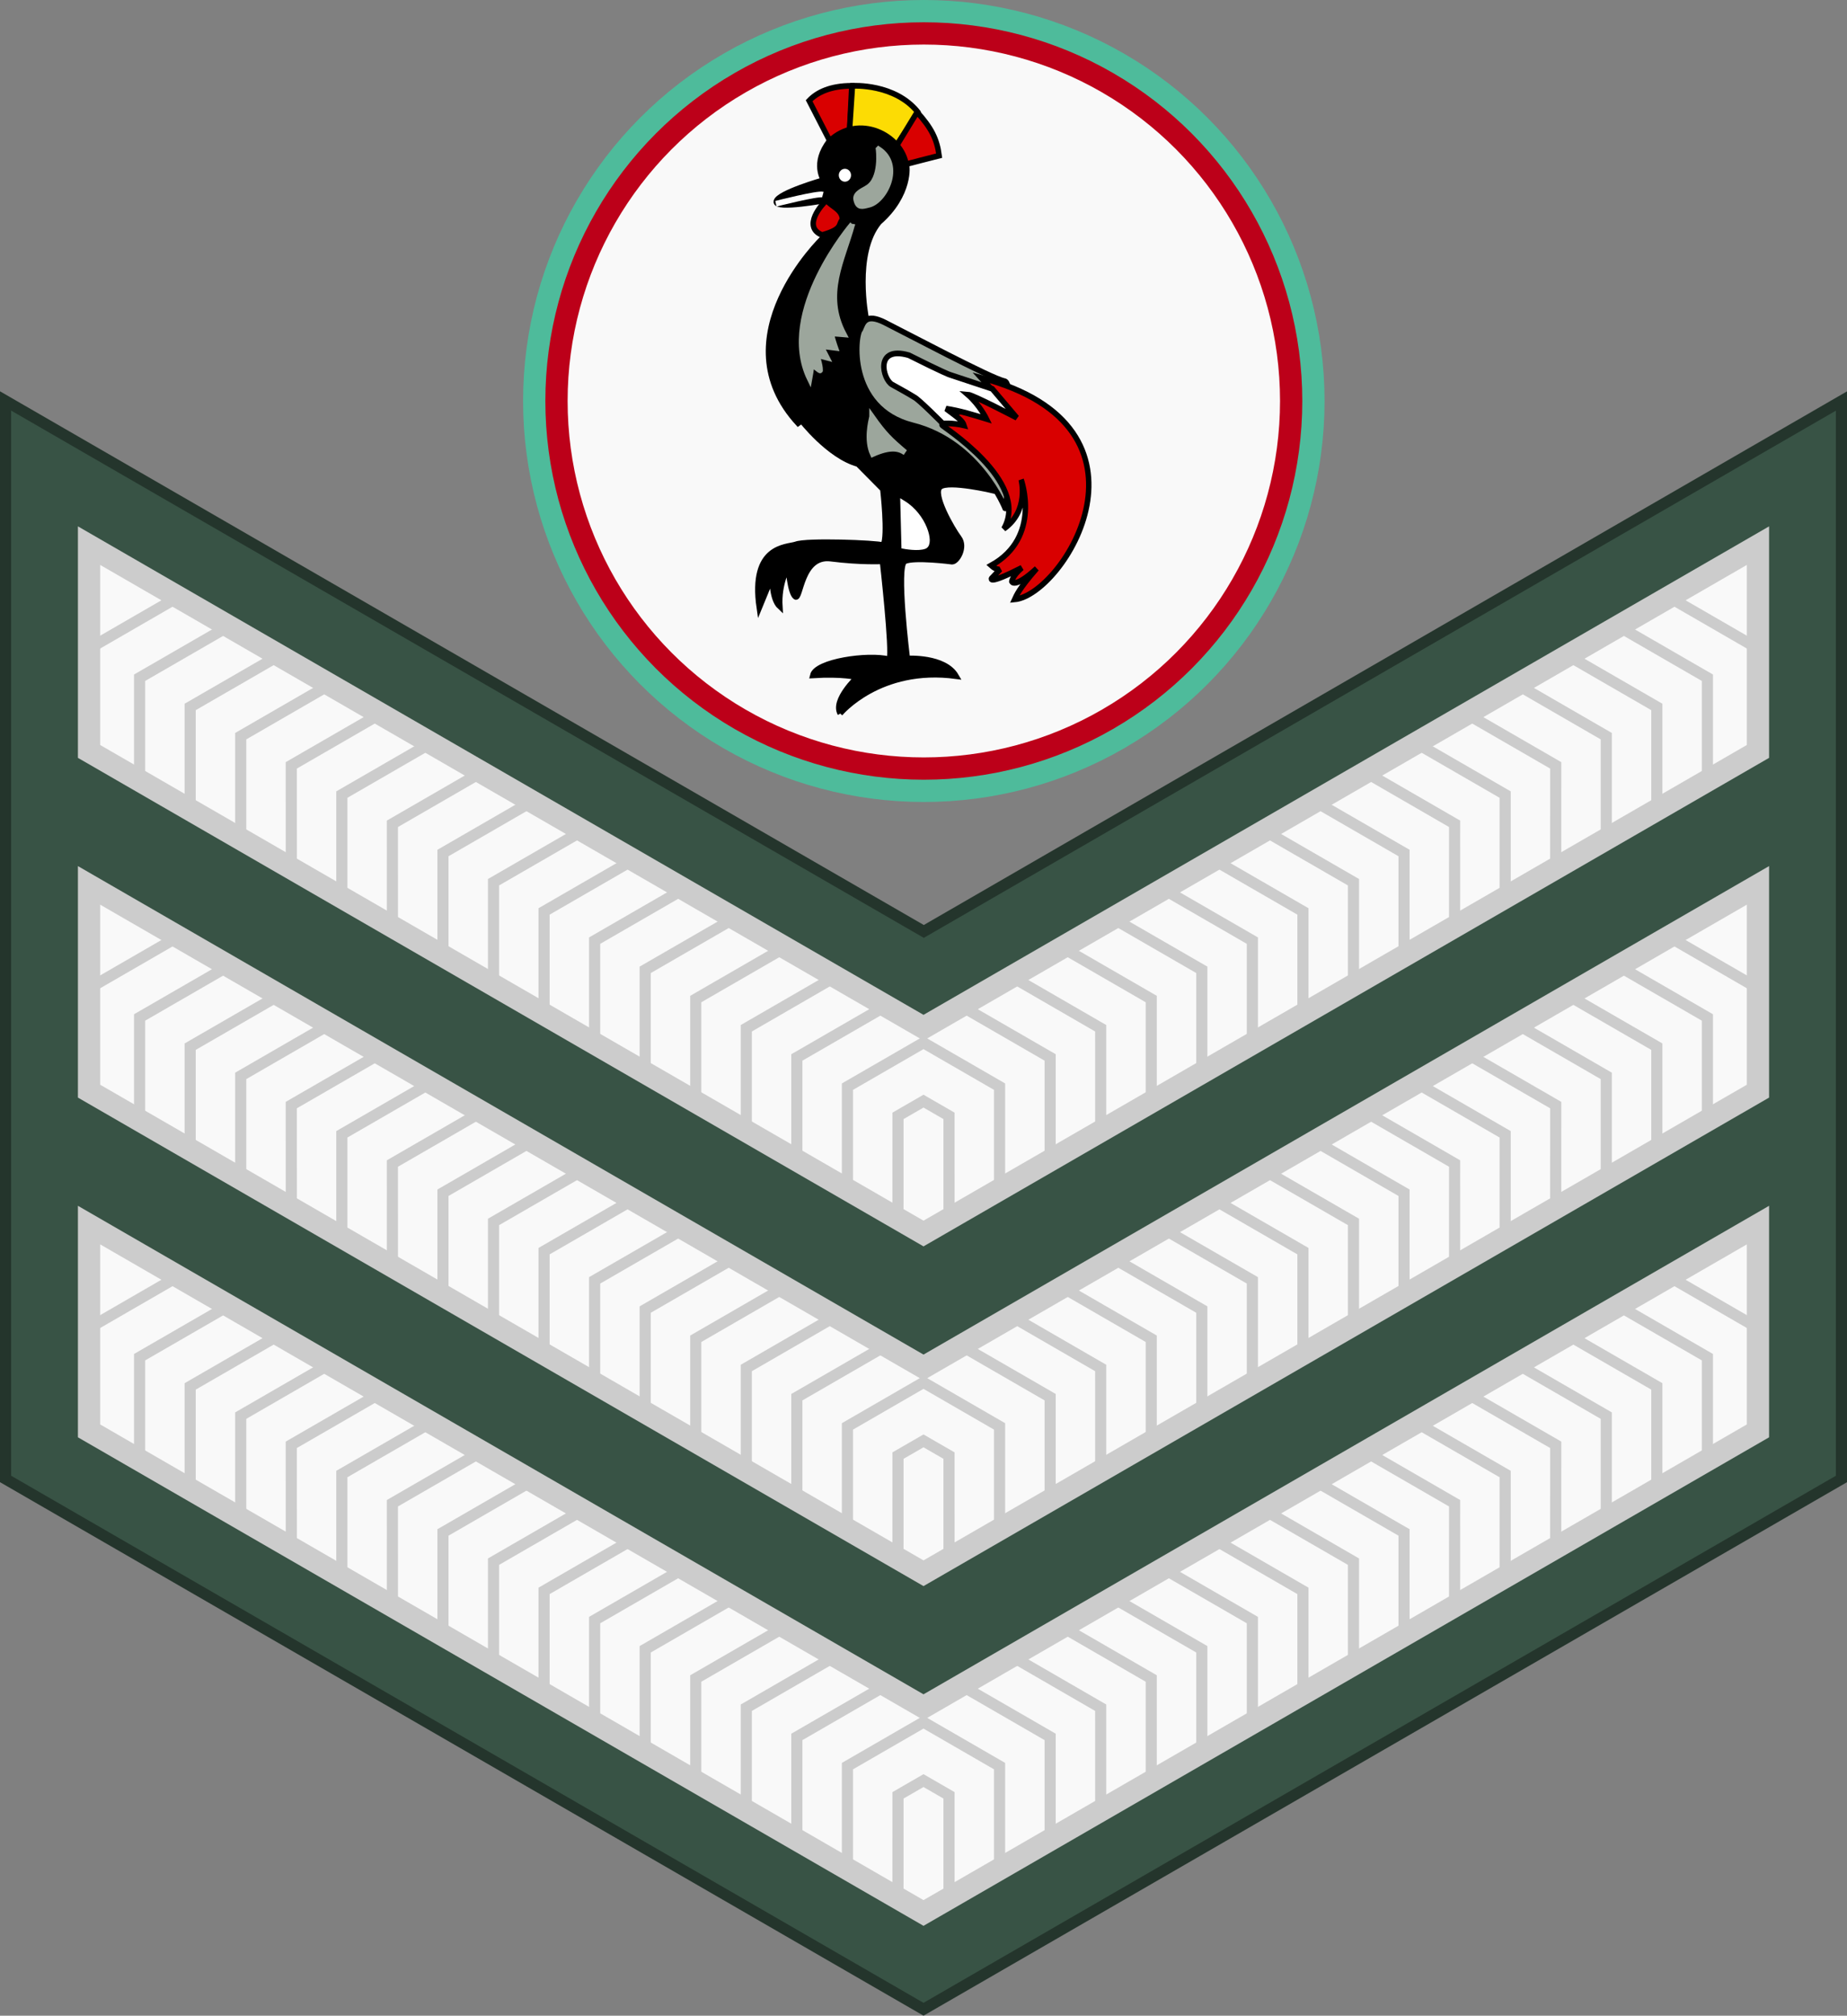 <?xml version="1.0" encoding="UTF-8" standalone="no"?>
<!-- Generator: Adobe Illustrator 16.0.0, SVG Export Plug-In . SVG Version: 6.00 Build 0)  -->

<svg
   version="1.1"
   id="svg18152"
   inkscape:version="1.3 (0e150ed6c4, 2023-07-21)"
   sodipodi:docname="Uganda-Army-OR-7.svg"
   x="0px"
   y="0px"
   width="165.926"
   height="180.964"
   viewBox="0 0 165.926 180.964"
   enable-background="new 0 0 165.938 167.311"
   xml:space="preserve"
   xmlns:inkscape="http://www.inkscape.org/namespaces/inkscape"
   xmlns:sodipodi="http://sodipodi.sourceforge.net/DTD/sodipodi-0.dtd"
   xmlns="http://www.w3.org/2000/svg"
   xmlns:svg="http://www.w3.org/2000/svg"
   xmlns:rdf="http://www.w3.org/1999/02/22-rdf-syntax-ns#"
   xmlns:cc="http://creativecommons.org/ns#"
   xmlns:dc="http://purl.org/dc/elements/1.1/"
   xmlns:ns="&amp;#38;ns_sfw;"><rect x="0" y="0" width="165.926" height="180.964" fill="#808080" stroke="none"/><defs
     id="defs784" /><sodipodi:namedview
     id="base"
     inkscape:window-maximized="1"
     inkscape:window-y="-8"
     inkscape:pageshadow="2"
     inkscape:current-layer="svg18152"
     inkscape:window-height="1009"
     inkscape:window-x="-8"
     inkscape:window-width="1920"
     inkscape:pageopacity="0.0"
     inkscape:document-units="px"
     fit-margin-bottom="0"
     fit-margin-right="0"
     inkscape:cy="117.25"
     fit-margin-left="0"
     bordercolor="#666666"
     borderopacity="1.0"
     pagecolor="#ffffff"
     inkscape:zoom="2"
     fit-margin-top="0"
     inkscape:cx="99.75"
     showgrid="false"
     inkscape:showpageshadow="2"
     inkscape:pagecheckerboard="0"
     inkscape:deskcolor="#d1d1d1" /><polygon
     id="polygon1753"
     points="165.426,108.243 165.426,11.466 82.99,59.086 0.5,11.46 0.5,108.241 82.964,155.851 "
     stroke-miterlimit="10"
     style="fill:#385345;fill-opacity:1;stroke:#24352c;stroke-miterlimit:10;stroke-opacity:1"
     transform="translate(0,24.536)" /><g
     id="g1825"
     transform="translate(0,24.536)"
     style="stroke:#cccccc"><polygon
       id="polygon1755"
       points="157.926,103.925 82.964,147.206 8,103.925 8,85.45 82.964,128.73 157.926,85.45 "
       style="fill:#f9f9f9;stroke:#cccccc" /><g
       id="g1821"
       style="stroke:#cccccc"><polyline
         id="polyline1757"
         points="79.586,126.781 71.586,131.4 71.586,140.64    "
         stroke-miterlimit="10"
         style="fill:none;stroke:#cccccc;stroke-miterlimit:10" /><polyline
         id="polyline1759"
         points="75.043,124.157 67.045,128.779 67.043,138.015    "
         stroke-miterlimit="10"
         style="fill:none;stroke:#cccccc;stroke-miterlimit:10" /><polyline
         id="polyline1761"
         points="70.504,121.536 62.504,126.156 62.504,135.394    "
         stroke-miterlimit="10"
         style="fill:none;stroke:#cccccc;stroke-miterlimit:10" /><polyline
         id="polyline1763"
         points="65.961,118.915 57.961,123.534 57.961,132.771    "
         stroke-miterlimit="10"
         style="fill:none;stroke:#cccccc;stroke-miterlimit:10" /><polyline
         id="polyline1765"
         points="61.42,116.292 53.42,120.911 53.42,130.148    "
         stroke-miterlimit="10"
         style="fill:none;stroke:#cccccc;stroke-miterlimit:10" /><polyline
         id="polyline1767"
         points="56.877,113.669 48.877,118.29 48.877,127.527    "
         stroke-miterlimit="10"
         style="fill:none;stroke:#cccccc;stroke-miterlimit:10" /><polyline
         id="polyline1769"
         points="52.336,111.048 44.336,115.667 44.336,124.906    "
         stroke-miterlimit="10"
         style="fill:none;stroke:#cccccc;stroke-miterlimit:10" /><polyline
         id="polyline1771"
         points="47.793,108.425 39.793,113.044 39.793,122.282    "
         stroke-miterlimit="10"
         style="fill:none;stroke:#cccccc;stroke-miterlimit:10" /><polyline
         id="polyline1773"
         points="43.252,105.802 35.25,110.423 35.252,119.659    "
         stroke-miterlimit="10"
         style="fill:none;stroke:#cccccc;stroke-miterlimit:10" /><polyline
         id="polyline1775"
         points="38.709,103.181 30.709,107.8 30.709,117.038    "
         stroke-miterlimit="10"
         style="fill:none;stroke:#cccccc;stroke-miterlimit:10" /><polyline
         id="polyline1777"
         points="34.168,100.558 26.166,105.177 26.168,114.415    "
         stroke-miterlimit="10"
         style="fill:none;stroke:#cccccc;stroke-miterlimit:10" /><polyline
         id="polyline1779"
         points="29.625,97.935 21.625,102.556 21.625,111.792    "
         stroke-miterlimit="10"
         style="fill:none;stroke:#cccccc;stroke-miterlimit:10" /><polyline
         id="polyline1781"
         points="25.084,95.314 17.084,99.933 17.084,109.171    "
         stroke-miterlimit="10"
         style="fill:none;stroke:#cccccc;stroke-miterlimit:10" /><polyline
         id="polyline1783"
         points="20.541,92.691 12.541,97.31 12.541,106.55    "
         stroke-miterlimit="10"
         style="fill:none;stroke:#cccccc;stroke-miterlimit:10" /><line
         id="line1785"
         y2="94.689"
         x2="8"
         y1="90.068"
         x1="16"
         stroke-miterlimit="10"
         style="fill:none;stroke:#cccccc;stroke-miterlimit:10" /><polyline
         id="polyline1787"
         points="85.256,145.882 85.254,136.644 82.963,135.322      80.672,136.644 80.67,145.882    "
         stroke-miterlimit="10"
         style="fill:none;stroke:#cccccc;stroke-miterlimit:10" /><polyline
         id="polyline1789"
         points="89.797,143.259 89.797,134.023 82.965,130.077      82.961,130.077 76.129,134.023 76.129,143.259    "
         stroke-miterlimit="10"
         style="fill:none;stroke:#cccccc;stroke-miterlimit:10" /><polyline
         id="polyline1791"
         points="94.34,140.64 94.34,131.4 86.34,126.781    "
         stroke-miterlimit="10"
         style="fill:none;stroke:#cccccc;stroke-miterlimit:10" /><polyline
         id="polyline1793"
         points="98.883,138.015 98.881,128.779 90.883,124.157    "
         stroke-miterlimit="10"
         style="fill:none;stroke:#cccccc;stroke-miterlimit:10" /><polyline
         id="polyline1795"
         points="103.422,135.394 103.422,126.156 95.422,121.536    "
         stroke-miterlimit="10"
         style="fill:none;stroke:#cccccc;stroke-miterlimit:10" /><polyline
         id="polyline1797"
         points="107.965,132.771 107.965,123.534 99.965,118.915    "
         stroke-miterlimit="10"
         style="fill:none;stroke:#cccccc;stroke-miterlimit:10" /><polyline
         id="polyline1799"
         points="112.506,130.148 112.506,120.911 104.506,116.292    "
         stroke-miterlimit="10"
         style="fill:none;stroke:#cccccc;stroke-miterlimit:10" /><polyline
         id="polyline1801"
         points="117.049,127.527 117.049,118.29 109.049,113.669    "
         stroke-miterlimit="10"
         style="fill:none;stroke:#cccccc;stroke-miterlimit:10" /><polyline
         id="polyline1803"
         points="121.59,124.906 121.59,115.667 113.59,111.048    "
         stroke-miterlimit="10"
         style="fill:none;stroke:#cccccc;stroke-miterlimit:10" /><polyline
         id="polyline1805"
         points="126.133,122.282 126.133,113.044 118.133,108.425    "
         stroke-miterlimit="10"
         style="fill:none;stroke:#cccccc;stroke-miterlimit:10" /><polyline
         id="polyline1807"
         points="130.674,119.659 130.676,110.423 122.674,105.802    "
         stroke-miterlimit="10"
         style="fill:none;stroke:#cccccc;stroke-miterlimit:10" /><polyline
         id="polyline1809"
         points="135.217,117.038 135.217,107.8 127.217,103.181    "
         stroke-miterlimit="10"
         style="fill:none;stroke:#cccccc;stroke-miterlimit:10" /><polyline
         id="polyline1811"
         points="139.758,114.415 139.76,105.177 131.758,100.558    "
         stroke-miterlimit="10"
         style="fill:none;stroke:#cccccc;stroke-miterlimit:10" /><polyline
         id="polyline1813"
         points="144.301,111.792 144.301,102.556 136.301,97.935    "
         stroke-miterlimit="10"
         style="fill:none;stroke:#cccccc;stroke-miterlimit:10" /><polyline
         id="polyline1815"
         points="148.842,109.171 148.842,99.933 140.842,95.314    "
         stroke-miterlimit="10"
         style="fill:none;stroke:#cccccc;stroke-miterlimit:10" /><polyline
         id="polyline1817"
         points="153.385,106.55 153.385,97.31 145.385,92.691    "
         stroke-miterlimit="10"
         style="fill:none;stroke:#cccccc;stroke-miterlimit:10" /><line
         id="line1819"
         y2="90.068"
         x2="149.926"
         y1="94.689"
         x1="157.926"
         stroke-miterlimit="10"
         style="fill:none;stroke:#cccccc;stroke-miterlimit:10" /></g><polygon
       id="polygon1823"
       points="157.926,103.925 82.964,147.206 8,103.925 8,85.45 82.964,128.73 157.926,85.45 "
       stroke-miterlimit="10"
       style="fill:none;stroke:#cccccc;stroke-width:2;stroke-miterlimit:10" /></g><g
     id="g1897"
     transform="translate(0,24.536)"
     style="stroke:#cccccc"><polygon
       id="polygon1827"
       points="157.926,73.426 82.964,116.706 8,73.426 8,54.951 82.964,98.23 157.926,54.951 "
       style="fill:#f9f9f9;stroke:#cccccc" /><g
       id="g1893"
       style="stroke:#cccccc"><polyline
         id="polyline1829"
         points="79.586,96.281 71.586,100.9 71.586,110.14    "
         stroke-miterlimit="10"
         style="fill:none;stroke:#cccccc;stroke-miterlimit:10" /><polyline
         id="polyline1831"
         points="75.043,93.657 67.045,98.279 67.043,107.515    "
         stroke-miterlimit="10"
         style="fill:none;stroke:#cccccc;stroke-miterlimit:10" /><polyline
         id="polyline1833"
         points="70.504,91.036 62.504,95.656 62.504,104.894    "
         stroke-miterlimit="10"
         style="fill:none;stroke:#cccccc;stroke-miterlimit:10" /><polyline
         id="polyline1835"
         points="65.961,88.415 57.961,93.034 57.961,102.271    "
         stroke-miterlimit="10"
         style="fill:none;stroke:#cccccc;stroke-miterlimit:10" /><polyline
         id="polyline1837"
         points="61.42,85.794 53.42,90.411 53.42,99.648    "
         stroke-miterlimit="10"
         style="fill:none;stroke:#cccccc;stroke-miterlimit:10" /><polyline
         id="polyline1839"
         points="56.877,83.171 48.877,87.79 48.877,97.027    "
         stroke-miterlimit="10"
         style="fill:none;stroke:#cccccc;stroke-miterlimit:10" /><polyline
         id="polyline1841"
         points="52.336,80.549 44.336,85.167 44.336,94.406    "
         stroke-miterlimit="10"
         style="fill:none;stroke:#cccccc;stroke-miterlimit:10" /><polyline
         id="polyline1843"
         points="47.793,77.925 39.793,82.546 39.793,91.782    "
         stroke-miterlimit="10"
         style="fill:none;stroke:#cccccc;stroke-miterlimit:10" /><polyline
         id="polyline1845"
         points="43.252,75.302 35.25,79.924 35.252,89.159    "
         stroke-miterlimit="10"
         style="fill:none;stroke:#cccccc;stroke-miterlimit:10" /><polyline
         id="polyline1847"
         points="38.709,72.681 30.709,77.3 30.709,86.538    "
         stroke-miterlimit="10"
         style="fill:none;stroke:#cccccc;stroke-miterlimit:10" /><polyline
         id="polyline1849"
         points="34.168,70.057 26.166,74.677 26.168,83.917    "
         stroke-miterlimit="10"
         style="fill:none;stroke:#cccccc;stroke-miterlimit:10" /><polyline
         id="polyline1851"
         points="29.625,67.435 21.625,72.056 21.625,81.294    "
         stroke-miterlimit="10"
         style="fill:none;stroke:#cccccc;stroke-miterlimit:10" /><polyline
         id="polyline1853"
         points="25.084,64.813 17.084,69.432 17.084,78.672    "
         stroke-miterlimit="10"
         style="fill:none;stroke:#cccccc;stroke-miterlimit:10" /><polyline
         id="polyline1855"
         points="20.541,62.191 12.541,66.81 12.541,76.05    "
         stroke-miterlimit="10"
         style="fill:none;stroke:#cccccc;stroke-miterlimit:10" /><line
         id="line1857"
         y2="64.188"
         x2="8"
         y1="59.568"
         x1="16"
         stroke-miterlimit="10"
         style="fill:none;stroke:#cccccc;stroke-miterlimit:10" /><polyline
         id="polyline1859"
         points="85.256,115.382 85.254,106.144 82.963,104.822      80.672,106.144 80.67,115.382    "
         stroke-miterlimit="10"
         style="fill:none;stroke:#cccccc;stroke-miterlimit:10" /><polyline
         id="polyline1861"
         points="89.797,112.759 89.797,103.523 82.965,99.577      82.961,99.577 76.129,103.523 76.129,112.759    "
         stroke-miterlimit="10"
         style="fill:none;stroke:#cccccc;stroke-miterlimit:10" /><polyline
         id="polyline1863"
         points="94.34,110.14 94.34,100.9 86.34,96.281    "
         stroke-miterlimit="10"
         style="fill:none;stroke:#cccccc;stroke-miterlimit:10" /><polyline
         id="polyline1865"
         points="98.883,107.515 98.881,98.279 90.883,93.657    "
         stroke-miterlimit="10"
         style="fill:none;stroke:#cccccc;stroke-miterlimit:10" /><polyline
         id="polyline1867"
         points="103.422,104.894 103.422,95.656 95.422,91.036    "
         stroke-miterlimit="10"
         style="fill:none;stroke:#cccccc;stroke-miterlimit:10" /><polyline
         id="polyline1869"
         points="107.965,102.271 107.965,93.034 99.965,88.415    "
         stroke-miterlimit="10"
         style="fill:none;stroke:#cccccc;stroke-miterlimit:10" /><polyline
         id="polyline1871"
         points="112.506,99.648 112.506,90.411 104.506,85.794    "
         stroke-miterlimit="10"
         style="fill:none;stroke:#cccccc;stroke-miterlimit:10" /><polyline
         id="polyline1873"
         points="117.049,97.027 117.049,87.79 109.049,83.171    "
         stroke-miterlimit="10"
         style="fill:none;stroke:#cccccc;stroke-miterlimit:10" /><polyline
         id="polyline1875"
         points="121.59,94.406 121.59,85.167 113.59,80.549    "
         stroke-miterlimit="10"
         style="fill:none;stroke:#cccccc;stroke-miterlimit:10" /><polyline
         id="polyline1877"
         points="126.133,91.782 126.133,82.546 118.133,77.925    "
         stroke-miterlimit="10"
         style="fill:none;stroke:#cccccc;stroke-miterlimit:10" /><polyline
         id="polyline1879"
         points="130.674,89.159 130.676,79.924 122.674,75.302    "
         stroke-miterlimit="10"
         style="fill:none;stroke:#cccccc;stroke-miterlimit:10" /><polyline
         id="polyline1881"
         points="135.217,86.538 135.217,77.3 127.217,72.681    "
         stroke-miterlimit="10"
         style="fill:none;stroke:#cccccc;stroke-miterlimit:10" /><polyline
         id="polyline1883"
         points="139.758,83.917 139.76,74.677 131.758,70.057    "
         stroke-miterlimit="10"
         style="fill:none;stroke:#cccccc;stroke-miterlimit:10" /><polyline
         id="polyline1885"
         points="144.301,81.294 144.301,72.056 136.301,67.435    "
         stroke-miterlimit="10"
         style="fill:none;stroke:#cccccc;stroke-miterlimit:10" /><polyline
         id="polyline1887"
         points="148.842,78.672 148.842,69.432 140.842,64.813    "
         stroke-miterlimit="10"
         style="fill:none;stroke:#cccccc;stroke-miterlimit:10" /><polyline
         id="polyline1889"
         points="153.385,76.05 153.385,66.81 145.385,62.191    "
         stroke-miterlimit="10"
         style="fill:none;stroke:#cccccc;stroke-miterlimit:10" /><line
         id="line1891"
         y2="59.568"
         x2="149.926"
         y1="64.188"
         x1="157.926"
         stroke-miterlimit="10"
         style="fill:none;stroke:#cccccc;stroke-miterlimit:10" /></g><polygon
       id="polygon1895"
       points="157.926,73.426 82.964,116.706 8,73.426 8,54.951 82.964,98.23 157.926,54.951 "
       stroke-miterlimit="10"
       style="fill:none;stroke:#cccccc;stroke-width:2;stroke-miterlimit:10" /></g><g
     id="g1969"
     transform="translate(0,24.536)"
     style="stroke:#cccccc"><polygon
       id="polygon1899"
       points="157.926,42.926 82.964,86.206 8,42.926 8,24.451 82.964,67.729 157.926,24.451 "
       style="fill:#f9f9f9;stroke:#cccccc" /><g
       id="g1965"
       style="stroke:#cccccc"><polyline
         id="polyline1901"
         points="79.586,65.781 71.586,70.399 71.586,79.639    "
         stroke-miterlimit="10"
         style="fill:none;stroke:#cccccc;stroke-miterlimit:10" /><polyline
         id="polyline1903"
         points="75.043,63.158 67.045,67.779 67.043,77.014    "
         stroke-miterlimit="10"
         style="fill:none;stroke:#cccccc;stroke-miterlimit:10" /><polyline
         id="polyline1905"
         points="70.504,60.537 62.504,65.156 62.504,74.393    "
         stroke-miterlimit="10"
         style="fill:none;stroke:#cccccc;stroke-miterlimit:10" /><polyline
         id="polyline1907"
         points="65.961,57.916 57.961,62.534 57.961,71.77    "
         stroke-miterlimit="10"
         style="fill:none;stroke:#cccccc;stroke-miterlimit:10" /><polyline
         id="polyline1909"
         points="61.42,55.294 53.42,59.912 53.42,69.148    "
         stroke-miterlimit="10"
         style="fill:none;stroke:#cccccc;stroke-miterlimit:10" /><polyline
         id="polyline1911"
         points="56.877,52.671 48.877,57.291 48.877,66.526    "
         stroke-miterlimit="10"
         style="fill:none;stroke:#cccccc;stroke-miterlimit:10" /><polyline
         id="polyline1913"
         points="52.336,50.049 44.336,54.668 44.336,63.905    "
         stroke-miterlimit="10"
         style="fill:none;stroke:#cccccc;stroke-miterlimit:10" /><polyline
         id="polyline1915"
         points="47.793,47.425 39.793,52.046 39.793,61.282    "
         stroke-miterlimit="10"
         style="fill:none;stroke:#cccccc;stroke-miterlimit:10" /><polyline
         id="polyline1917"
         points="43.252,44.802 35.25,49.424 35.252,58.66    "
         stroke-miterlimit="10"
         style="fill:none;stroke:#cccccc;stroke-miterlimit:10" /><polyline
         id="polyline1919"
         points="38.709,42.181 30.709,46.8 30.709,56.038    "
         stroke-miterlimit="10"
         style="fill:none;stroke:#cccccc;stroke-miterlimit:10" /><polyline
         id="polyline1921"
         points="34.168,39.557 26.166,44.177 26.168,53.417    "
         stroke-miterlimit="10"
         style="fill:none;stroke:#cccccc;stroke-miterlimit:10" /><polyline
         id="polyline1923"
         points="29.625,36.935 21.625,41.556 21.625,50.794    "
         stroke-miterlimit="10"
         style="fill:none;stroke:#cccccc;stroke-miterlimit:10" /><polyline
         id="polyline1925"
         points="25.084,34.313 17.084,38.932 17.084,48.172    "
         stroke-miterlimit="10"
         style="fill:none;stroke:#cccccc;stroke-miterlimit:10" /><polyline
         id="polyline1927"
         points="20.541,31.691 12.541,36.31 12.541,45.55    "
         stroke-miterlimit="10"
         style="fill:none;stroke:#cccccc;stroke-miterlimit:10" /><line
         id="line1929"
         y2="33.688"
         x2="8"
         y1="29.068"
         x1="16"
         stroke-miterlimit="10"
         style="fill:none;stroke:#cccccc;stroke-miterlimit:10" /><polyline
         id="polyline1931"
         points="85.256,84.882 85.254,75.644 82.963,74.322      80.672,75.644 80.67,84.882    "
         stroke-miterlimit="10"
         style="fill:none;stroke:#cccccc;stroke-miterlimit:10" /><polyline
         id="polyline1933"
         points="89.797,82.26 89.797,73.022 82.965,69.078 82.961,69.078      76.129,73.022 76.129,82.26    "
         stroke-miterlimit="10"
         style="fill:none;stroke:#cccccc;stroke-miterlimit:10" /><polyline
         id="polyline1935"
         points="94.34,79.639 94.34,70.399 86.34,65.781    "
         stroke-miterlimit="10"
         style="fill:none;stroke:#cccccc;stroke-miterlimit:10" /><polyline
         id="polyline1937"
         points="98.883,77.014 98.881,67.779 90.883,63.158    "
         stroke-miterlimit="10"
         style="fill:none;stroke:#cccccc;stroke-miterlimit:10" /><polyline
         id="polyline1939"
         points="103.422,74.393 103.422,65.156 95.422,60.537    "
         stroke-miterlimit="10"
         style="fill:none;stroke:#cccccc;stroke-miterlimit:10" /><polyline
         id="polyline1941"
         points="107.965,71.77 107.965,62.534 99.965,57.916    "
         stroke-miterlimit="10"
         style="fill:none;stroke:#cccccc;stroke-miterlimit:10" /><polyline
         id="polyline1943"
         points="112.506,69.148 112.506,59.912 104.506,55.294    "
         stroke-miterlimit="10"
         style="fill:none;stroke:#cccccc;stroke-miterlimit:10" /><polyline
         id="polyline1945"
         points="117.049,66.526 117.049,57.291 109.049,52.671    "
         stroke-miterlimit="10"
         style="fill:none;stroke:#cccccc;stroke-miterlimit:10" /><polyline
         id="polyline1947"
         points="121.59,63.905 121.59,54.668 113.59,50.049    "
         stroke-miterlimit="10"
         style="fill:none;stroke:#cccccc;stroke-miterlimit:10" /><polyline
         id="polyline1949"
         points="126.133,61.282 126.133,52.046 118.133,47.425    "
         stroke-miterlimit="10"
         style="fill:none;stroke:#cccccc;stroke-miterlimit:10" /><polyline
         id="polyline1951"
         points="130.674,58.66 130.676,49.424 122.674,44.802    "
         stroke-miterlimit="10"
         style="fill:none;stroke:#cccccc;stroke-miterlimit:10" /><polyline
         id="polyline1953"
         points="135.217,56.038 135.217,46.8 127.217,42.181    "
         stroke-miterlimit="10"
         style="fill:none;stroke:#cccccc;stroke-miterlimit:10" /><polyline
         id="polyline1955"
         points="139.758,53.417 139.76,44.177 131.758,39.557    "
         stroke-miterlimit="10"
         style="fill:none;stroke:#cccccc;stroke-miterlimit:10" /><polyline
         id="polyline1957"
         points="144.301,50.794 144.301,41.556 136.301,36.935    "
         stroke-miterlimit="10"
         style="fill:none;stroke:#cccccc;stroke-miterlimit:10" /><polyline
         id="polyline1959"
         points="148.842,48.172 148.842,38.932 140.842,34.313    "
         stroke-miterlimit="10"
         style="fill:none;stroke:#cccccc;stroke-miterlimit:10" /><polyline
         id="polyline1961"
         points="153.385,45.55 153.385,36.31 145.385,31.691    "
         stroke-miterlimit="10"
         style="fill:none;stroke:#cccccc;stroke-miterlimit:10" /><line
         id="line1963"
         y2="29.068"
         x2="149.926"
         y1="33.688"
         x1="157.926"
         stroke-miterlimit="10"
         style="fill:none;stroke:#cccccc;stroke-miterlimit:10" /></g><polygon
       id="polygon1967"
       points="157.926,42.926 82.964,86.206 8,42.926 8,24.451 82.964,67.729 157.926,24.451 "
       stroke-miterlimit="10"
       style="fill:none;stroke:#cccccc;stroke-width:2;stroke-miterlimit:10" /></g><circle
     style="fill:#4ebb9b;fill-opacity:1;stroke:#4ebb9b;stroke-width:2;stroke-linecap:square;stroke-opacity:1"
     id="path1"
     cx="82.992"
     cy="36"
     r="35" /><circle
     style="fill:#f9f9f9;fill-opacity:1;stroke:#bc0019;stroke-width:2;stroke-linecap:square;stroke-opacity:1"
     id="path1-1"
     cx="82.992"
     cy="36"
     r="33" /><g
     transform="matrix(0.305,0,0,0.322,-57.686,-60.903)"
     style="stroke:#000000;stroke-width:1.595;stroke-dasharray:none"
     id="g3396"><path
       style="fill:#d90000;stroke-width:1.595;stroke-dasharray:none"
       inkscape:connector-curvature="0"
       d="m 433.52,228.391 -6.064,-11.17 c 2.34,-2.34 6.277,-4.149 12.554,-4.149 0,0.426 -0.638,12.234 -0.638,12.234 z"
       id="path3398" /><path
       style="fill:#fcdc04;stroke-width:1.595;stroke-dasharray:none"
       inkscape:connector-curvature="0"
       d="m 439.371,225.412 0.851,-12.341 c 0,0 12.554,-0.744 19.362,7.447 0.106,-0.106 -6.702,9.574 -6.702,9.574 z"
       id="path3400" /><path
       style="fill:#d90000;stroke-width:1.595;stroke-dasharray:none"
       inkscape:connector-curvature="0"
       d="m 453.095,229.986 6.17,-9.574 c 4.149,4.362 5.851,7.447 6.489,12.128 -9.787,2.34 -9.787,2.447 -9.787,2.34 0,-0.106 -2.766,-4.787 -2.872,-4.894 z"
       id="path3402"
       sodipodi:nodetypes="cccsc" /><path
       inkscape:connector-curvature="0"
       d="m 436.605,388.073 c 0,0 11.596,-13.298 34.149,-10.425 -3.404,-5.532 -14.362,-4.894 -14.362,-4.894 0,0 -3.404,-25.851 -0.745,-27.128 2.659,-1.277 13.936,0.106 13.936,0.106 1.489,0 4.043,-4.043 2.022,-6.596 -2.022,-2.554 -7.979,-12.341 -5.532,-14.256 2.447,-1.915 15.745,1.064 15.745,1.064 l -37.553,-48.085 c 0,0 -3.83,-18.085 3.83,-26.809 9.256,-7.66 8.298,-15.958 7.979,-15.851 -1.277,-8.405 -14.042,-14.469 -22.66,-6.702 -5.107,6.17 -1.703,10.851 -1.703,10.851 0,0 -13.404,3.617 -13.936,5.957 -0.532,2.341 15.107,-0.425 15.107,-0.425 l -1.49,10.745 c 0,0 -30.426,27.659 -7.128,51.596 0.213,-0.106 0.745,-1.064 0.745,-1.064 0,0 8.192,10.107 16.808,12.341 7.341,7.021 7.341,7.021 7.341,7.021 0,0 1.595,13.086 0.106,15.639 -2.022,-0.638 -22.66,-1.382 -25.746,-0.213 -2.766,0.851 -13.404,0.319 -10.745,17.66 2.021,-4.681 3.83,-8.83 3.83,-8.83 0,0 -0.319,6.276 2.235,8.511 -0.426,-6.596 2.447,-11.064 2.447,-11.064 0,0 0.532,7.234 2.127,8.297 1.596,1.064 1.596,-11.702 10.426,-10.638 8.829,1.064 15.213,0.745 15.213,0.745 0,0 2.979,25 2.021,27.341 -6.384,-1.49 -21.596,0.638 -22.553,4.468 8.936,-0.532 13.086,0.531 13.086,0.531 0,0 -7.234,6.384 -5,10.107 z"
       id="path3404"
       style="stroke-width:1.595;stroke-dasharray:none"
       sodipodi:nodetypes="cccsccccccccccccccccccccccccccccc" /><path
       style="fill:#9ca69c;stroke:#9ca69c;stroke-width:1.595;stroke-dasharray:none"
       inkscape:connector-curvature="0"
       d="m 440.191,251.66 c 0,0 -22.139,24.402 -12.588,43.075 0.508,-2.604 0.606,-4.134 0.606,-4.134 0,0 2.745,2.247 2.496,1.747 0.07,-1.35 -0.998,-4.243 -0.998,-4.243 0.998,0.249 1.997,0.5 2.996,0.749 -0.582,-1.082 -1.166,-2.163 -1.748,-3.245 1.415,0.167 2.829,0.332 4.244,0.499 0,0 -1.498,-3.994 -0.998,-3.994 0.499,0 3.494,0.249 3.494,0.249 -6.296,-11.299 -0.357,-20.682 2.496,-30.704 z"
       id="path3406"
       sodipodi:nodetypes="ccccccccscc" /><path
       style="fill:#9ca69c;stroke:#9ca69c;stroke-width:1.595;stroke-dasharray:none"
       inkscape:connector-curvature="0"
       d="m 447.882,230.731 c 0,0 1.17,8.405 -3.404,10.851 -0.745,0.532 -3.617,1.49 -3.191,3.192 0.532,2.34 1.808,1.915 3.617,1.489 4.787,-0.851 10.319,-11.064 2.979,-15.532 z"
       id="path3408" /><circle
       style="fill:#ffffff;stroke:none;stroke-width:1.595;stroke-dasharray:none"
       cx="438"
       cy="238"
       r="1.8"
       id="circle3410" /><path
       style="fill:#d90000;stroke-width:1.595;stroke-dasharray:none"
       inkscape:connector-curvature="0"
       d="m 432.563,244.986 c -1.17,0.958 -7.34,7.341 -1.277,9.681 6.277,-1.703 4.575,-2.872 5.958,-4.255 0.036,-2.872 -3.121,-3.617 -4.681,-5.426 z"
       id="path3412" /><path
       style="fill:#9ca69c;stroke:#9ca69c;stroke-width:1.595;stroke-dasharray:none"
       inkscape:connector-curvature="0"
       d="m 445.967,305.307 c -0.319,1.383 -1.702,6.489 0.213,10.425 5.32,-2.234 7.766,-1.596 9.575,-0.426 -4.361,-3.511 -6.064,-5 -9.788,-10 z"
       id="path3414" /><path
       style="fill:#ffffff;stroke:#ffffff;stroke-width:1.595;stroke-dasharray:none"
       inkscape:connector-curvature="0"
       d="m 455.116,329.455 0.319,11.915 c 0,0 4.149,0.745 6.064,0 1.915,-0.745 -0.106,-8.298 -6.383,-11.915 z"
       id="path3416" /><path
       style="fill:#9ca69c;stroke-width:1.595;stroke-dasharray:none"
       inkscape:connector-curvature="0"
       d="m 485.223,330.945 c 0,0 -7.66,-18.511 -27.234,-23.192 -19.575,-4.681 -17.022,-25.532 -15.426,-26.809 0.851,-1.809 1.49,-4.575 7.128,-1.915 5.639,2.659 31.596,15.744 35.32,16.383 3.723,0.638 0.532,35.958 0.213,35.533 z"
       id="path3418" /><path
       style="fill:#d90000;stroke-width:1.595;stroke-dasharray:none"
       inkscape:connector-curvature="0"
       d="m 466.606,307.647 c -0.319,0.213 26.17,15.638 18.192,28.936 7.554,-5 5.107,-13.723 5.107,-13.723 0,0 6.17,16.064 -8.83,23.937 1.596,1.383 2.66,1.063 2.66,1.063 l -2.554,2.554 c 0,0 -1.17,1.915 8.937,-2.979 -2.767,2.235 -2.979,3.83 -2.979,3.83 0,0 0.744,2.128 7.34,-3.617 -5.32,5.745 -5.991,7.596 -6.49,8.617 14.362,-1.277 45.639,-47.979 -9.893,-61.809 l 2.553,2.66 z"
       id="path3420"
       sodipodi:nodetypes="ccccccccccccc" /><path
       style="fill:#ffffff;stroke-width:1.595;stroke-dasharray:none"
       inkscape:connector-curvature="0"
       d="m 467.776,303.072 c 3.617,2.553 4.893,3.404 5.319,4.681 -3.298,-0.744 -6.276,-0.532 -6.276,-0.532 0,0 -7.128,-6.808 -8.405,-7.34 -0.958,-0.623 -6.489,-3.511 -6.489,-3.511 -2.766,-1.383 -5.319,-10.957 4.894,-8.192 10.531,4.999 12.021,5.426 12.021,5.426 4.185,1.312 8.369,2.624 12.554,3.936 2.412,2.695 4.822,5.39 7.234,8.085 0,0 -12.872,-6.384 -14.468,-6.49 3.511,2.872 5.532,6.808 5.532,6.808 -4.078,-1.17 -7.624,-2.234 -11.915,-2.872 z"
       id="path3422"
       sodipodi:nodetypes="cccccccccccc" /><path
       style="stroke:#ffffff;stroke-width:1.595;stroke-dasharray:none"
       inkscape:connector-curvature="0"
       d="m 417.669,245.944 c 0,0 12.341,-2.979 13.83,-2.553"
       id="path3424" /></g></svg>
